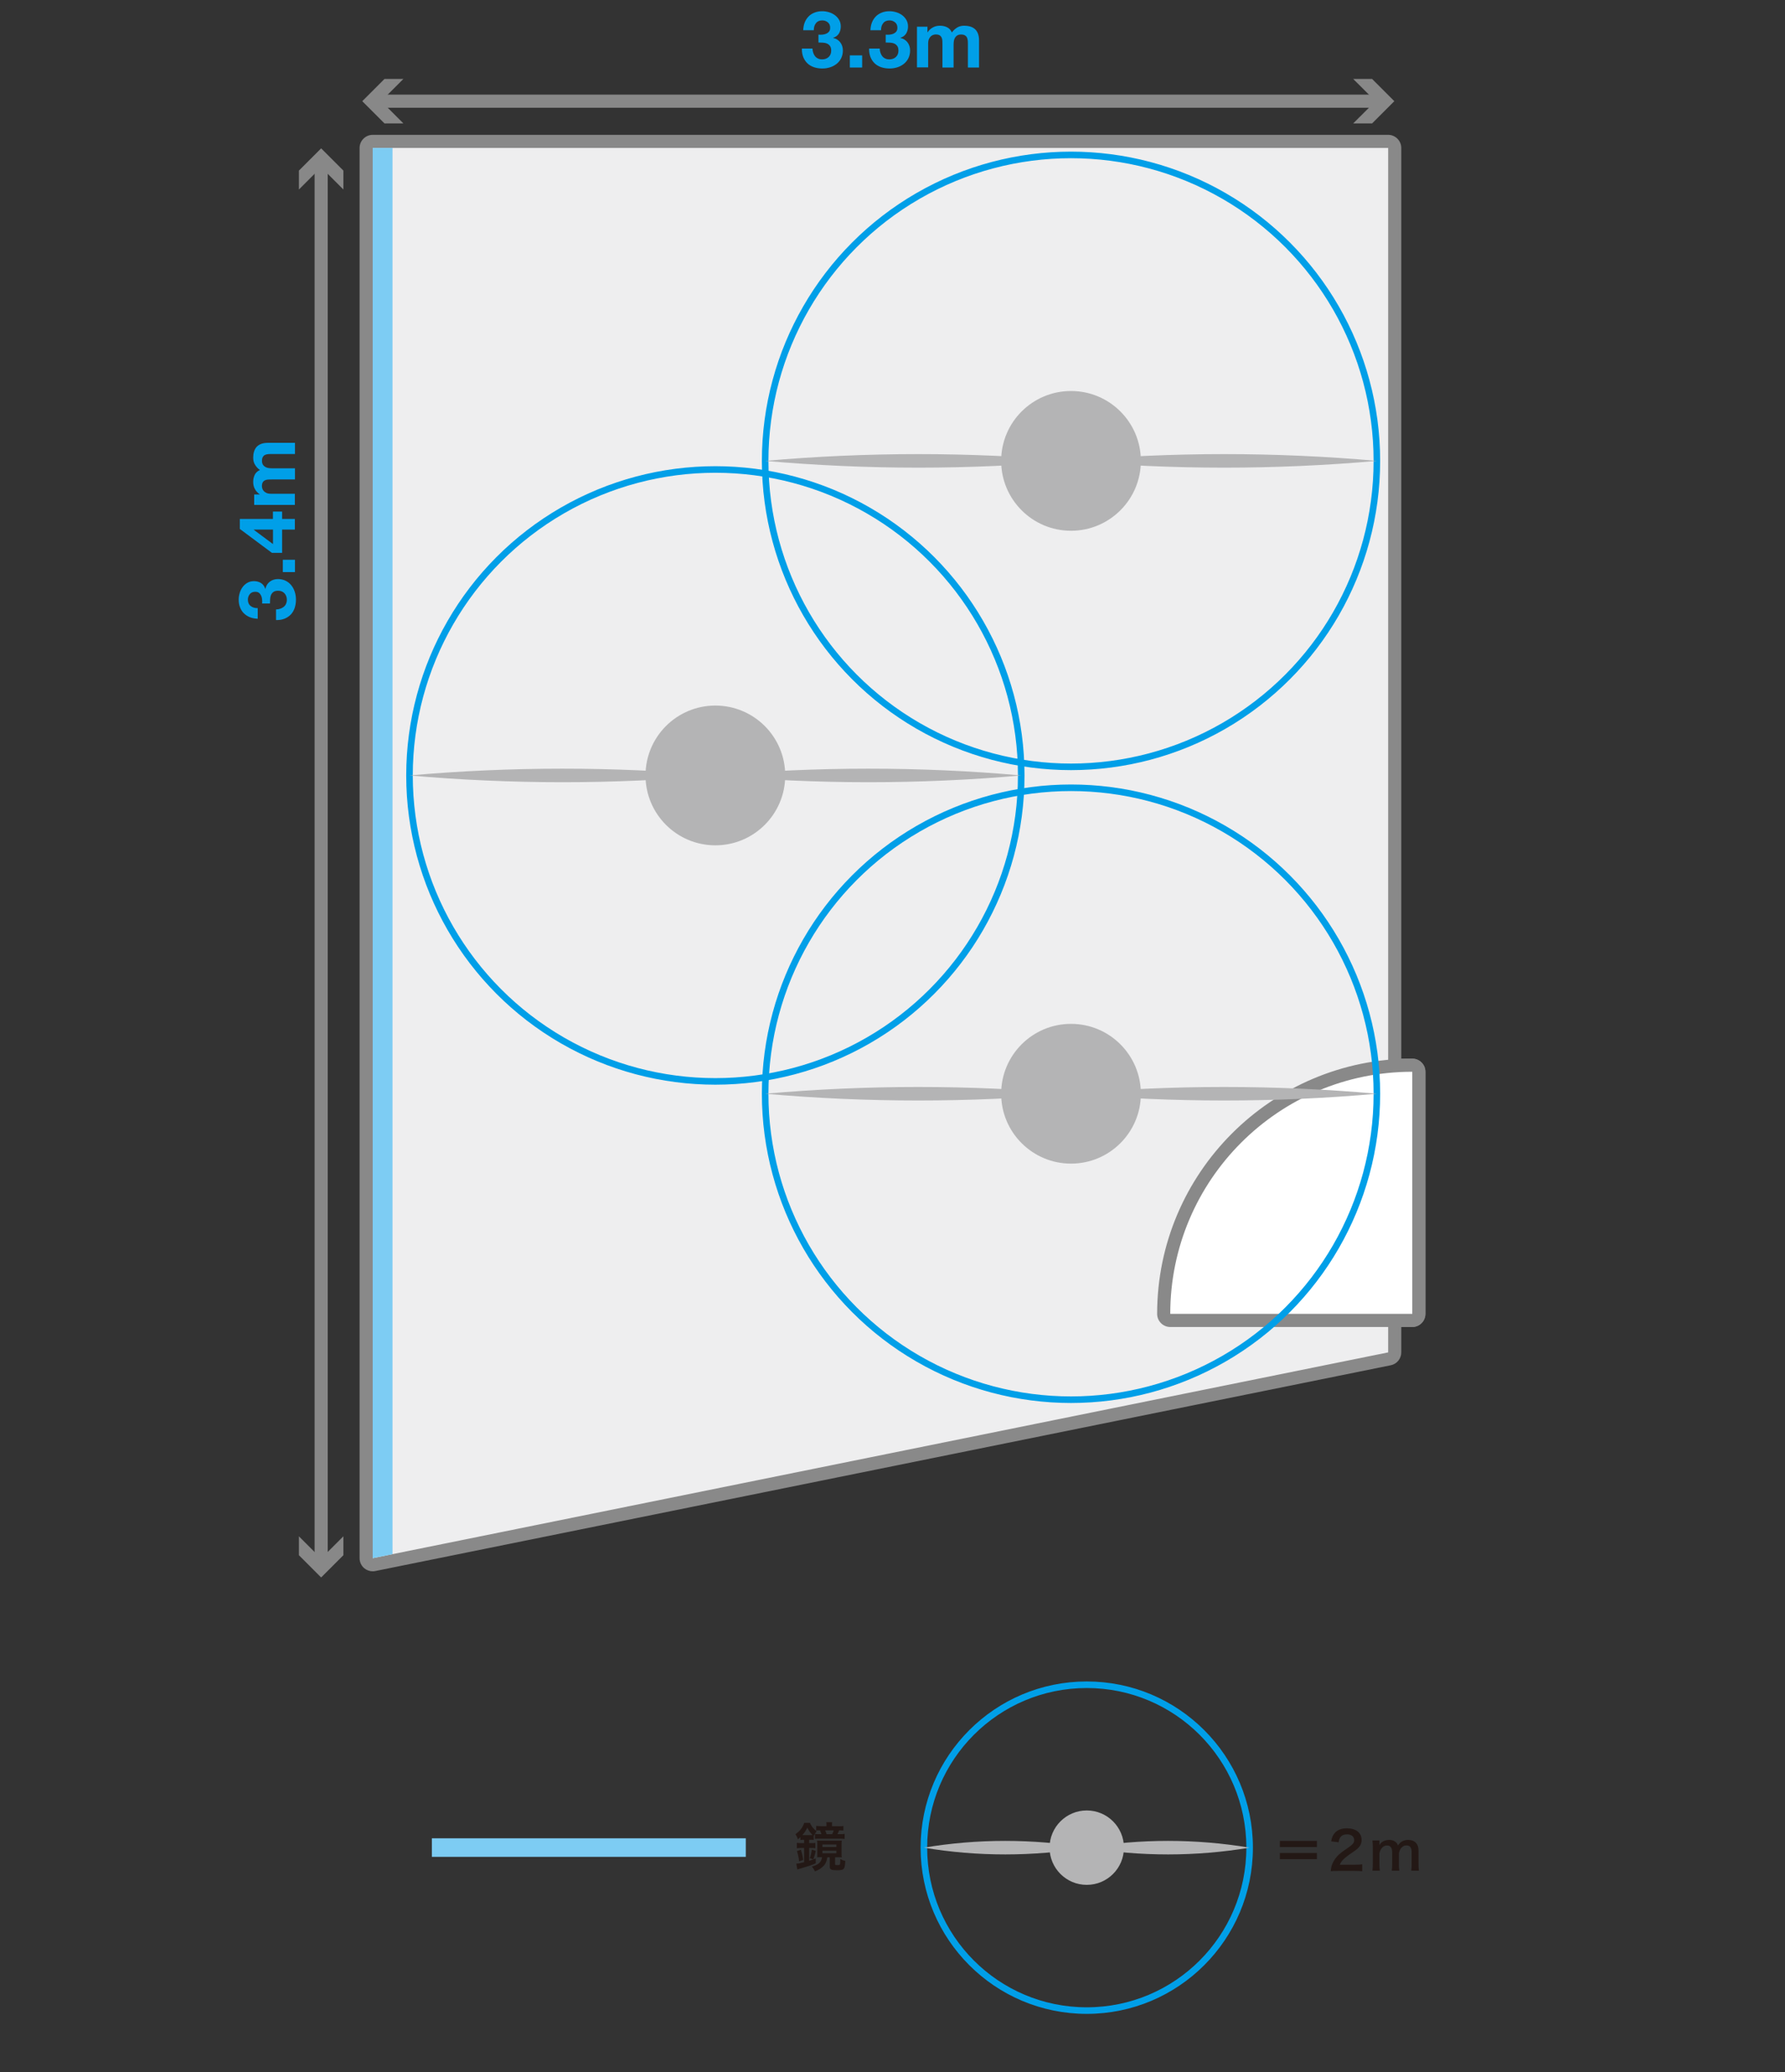 <?xml version="1.0" encoding="UTF-8"?>
<svg id="_レイヤー_2" data-name="レイヤー 2" xmlns="http://www.w3.org/2000/svg" viewBox="0 0 272.13 315.78">
  <rect x="0" y="0" width="272.13" height="315.78" fill="#333333" stroke="none"/>
  <defs>
    <style>
      .cls-1, .cls-2, .cls-3 {
        fill: none;
      }

      .cls-1, .cls-4, .cls-5, .cls-6, .cls-7, .cls-8, .cls-9, .cls-10, .cls-11 {
        stroke-width: 0px;
      }

      .cls-2 {
        stroke: #888;
        stroke-width: 2px;
      }

      .cls-2, .cls-3 {
        stroke-miterlimit: 10;
      }

      .cls-3 {
        stroke: #009fe8;
      }

      .cls-4 {
        fill: #888;
      }

      .cls-5 {
        fill: #898989;
      }

      .cls-6 {
        fill: #231815;
      }

      .cls-7 {
        fill: #b4b4b5;
      }

      .cls-8 {
        fill: #7dccf3;
      }

      .cls-9 {
        fill: #fff;
      }

      .cls-10 {
        fill: #eeeeef;
      }

      .cls-11 {
        fill: #009fe8;
      }
    </style>
  </defs>
  <g id="_ガイド" data-name="ガイド">
    <rect class="cls-1" y="3.97" width="272.13" height="311.81"/>
  </g>
  <g id="_3studio" data-name="3studio">
    <g>
      <g>
        <path class="cls-10" d="M56.82,238.47c-.23,0-.45-.08-.63-.23-.23-.19-.37-.47-.37-.77V22.55c0-.55.45-1,1-1h154.81c.55,0,1,.45,1,1v139.79h2.68c.55,0,1,.45,1,1v36.9c0,.55-.45,1-1,1h-2.68v4.87c0,.48-.33.89-.8.98l-154.81,31.36c-.07.01-.13.02-.2.02Z"/>
        <path class="cls-5" d="M211.63,22.55v140.79h3.68v36.9h-3.68v5.87l-154.81,31.36V22.55h154.81M211.63,20.55H56.82c-1.1,0-2,.9-2,2v214.92c0,.6.27,1.17.73,1.55.36.29.81.45,1.27.45.13,0,.27-.01.4-.04l154.81-31.36c.93-.19,1.6-1.01,1.6-1.96v-3.87h1.68c1.1,0,2-.9,2-2v-36.9c0-1.1-.9-2-2-2h-1.68V22.55c0-1.1-.9-2-2-2h0Z"/>
      </g>
      <g>
        <path class="cls-9" d="M178.41,201.24c-.55,0-1-.45-1-1,0-20.9,17-37.9,37.9-37.9.55,0,1,.45,1,1v36.9c0,.55-.45,1-1,1h-36.9Z"/>
        <path class="cls-5" d="M215.31,163.34v36.9h-36.9c0-20.38,16.52-36.9,36.9-36.9M215.31,161.34c-21.45,0-38.9,17.45-38.9,38.9,0,1.1.9,2,2,2h36.9c1.1,0,2-.9,2-2v-36.9c0-1.1-.9-2-2-2h0Z"/>
      </g>
      <polygon class="cls-8" points="59.84 22.55 56.82 22.55 56.82 237.47 59.84 236.86 59.84 22.55"/>
    </g>
    <rect class="cls-8" x="88.35" y="257.66" width="2.83" height="47.86" transform="translate(371.36 191.81) rotate(90)"/>
    <path class="cls-6" d="M122.5,280.39c-.17,0-.32,0-.47.03v-.44c-.14.14-.2.19-.38.34-.12-.34-.2-.5-.38-.78.68-.48,1.11-1.03,1.34-1.73h.87c.25.57.5.88,1.02,1.28-.18.24-.32.46-.45.74v.58c-.14-.02-.26-.02-.47-.02h-.22v.51h.3c.28,0,.44,0,.64-.04v.82c-.18-.03-.34-.04-.64-.04h-.3v1.95c.35-.11.52-.17,1-.35v.74c-.7.3-1.06.42-2.16.74-.3.08-.5.15-.64.2l-.16-.89c.34-.02.67-.09,1.19-.22v-2.17h-.36c-.31,0-.54.02-.75.04v-.82c.19.02.44.04.76.04h.35v-.51h-.1ZM121.83,283.69c-.06-.56-.14-.98-.33-1.58l.6-.21c.18.56.26.91.35,1.56l-.62.22ZM123.59,279.67c.14,0,.18,0,.29,0-.36-.36-.54-.62-.8-1.13-.26.51-.42.76-.76,1.14h1.27ZM123.46,283.19c.17-.48.24-.79.3-1.3l.61.19c-.1.49-.22.86-.38,1.29l-.54-.18ZM125.27,283.04c-.24,0-.43,0-.69.02.02-.16.02-.28.02-.58v-1.34c0-.28,0-.44-.03-.63.22.02.43.02.77.02h2.25c.35,0,.5,0,.74-.02-.02.18-.03.29-.03.6v1.32c0,.31,0,.46.03.64-.18-.02-.37-.02-.67-.02h-.35v1.04c0,.14.04.16.36.16.25,0,.34-.03.38-.11.04-.09.06-.34.06-.82.29.16.5.24.76.29-.08,1.32-.16,1.42-1.3,1.42-.84,0-1.07-.11-1.07-.52v-1.45h-.37c-.11.59-.21.85-.44,1.16-.18.22-.46.47-.75.65-.21.13-.37.2-.71.33-.1-.27-.25-.48-.46-.72,1.06-.33,1.42-.66,1.56-1.42h-.06ZM127.72,278.33c.38,0,.62,0,.86-.05v.7c-.24-.02-.29-.02-.65-.03-.08.21-.16.38-.26.58h.28c.41,0,.6,0,.82-.04v.77c-.27-.03-.48-.04-.9-.04h-2.81c-.34,0-.6,0-.82.03v-.75c.17.02.42.03.77.03h.22c-.07-.23-.14-.39-.22-.58h-.08c-.22,0-.35,0-.5.02v-.7c.26.03.51.05.86.05h.71v-.13c0-.18,0-.33-.03-.48h.9c-.02.14-.03.28-.03.48v.13h.9ZM125.38,281.49h2.13v-.38h-2.13v.38ZM125.38,282.44h2.13v-.38h-2.13v.38ZM126.86,279.54c.12-.23.15-.32.25-.58h-1.31c.11.24.16.36.22.58h.84Z"/>
    <g>
      <circle class="cls-3" cx="165.68" cy="281.59" r="24.83"/>
      <g>
        <circle class="cls-7" cx="165.68" cy="281.59" r="5.67"/>
        <g>
          <path class="cls-7" d="M190.51,281.59c-8.21,1.37-16.62,1.38-24.83,0,8.2-1.38,16.62-1.37,24.83,0h0Z"/>
          <path class="cls-7" d="M165.68,281.59c-8.21,1.37-16.62,1.38-24.83,0,8.2-1.38,16.62-1.37,24.83,0h0Z"/>
        </g>
      </g>
    </g>
    <g>
      <circle class="cls-3" cx="163.28" cy="70.24" r="46.63"/>
      <g>
        <circle class="cls-7" cx="163.28" cy="70.24" r="10.65"/>
        <g>
          <path class="cls-7" d="M116.65,70.24c15.5-1.37,31.13-1.38,46.63,0-15.5,1.38-31.12,1.37-46.63,0h0Z"/>
          <path class="cls-7" d="M163.28,70.24c15.5-1.37,31.13-1.38,46.63,0-15.5,1.38-31.12,1.37-46.63,0h0Z"/>
        </g>
      </g>
    </g>
    <g>
      <circle class="cls-3" cx="109.06" cy="118.18" r="46.63"/>
      <g>
        <circle class="cls-7" cx="109.06" cy="118.18" r="10.65"/>
        <g>
          <path class="cls-7" d="M62.43,118.18c15.5-1.37,31.13-1.38,46.63,0-15.5,1.38-31.13,1.37-46.63,0h0Z"/>
          <path class="cls-7" d="M109.06,118.18c15.5-1.37,31.13-1.38,46.63,0-15.5,1.38-31.12,1.37-46.63,0h0Z"/>
        </g>
      </g>
    </g>
    <g>
      <circle class="cls-3" cx="163.28" cy="166.69" r="46.63"/>
      <g>
        <circle class="cls-7" cx="163.28" cy="166.69" r="10.65"/>
        <g>
          <path class="cls-7" d="M116.65,166.69c15.5-1.37,31.13-1.38,46.63,0-15.5,1.38-31.12,1.37-46.63,0h0Z"/>
          <path class="cls-7" d="M163.28,166.69c15.5-1.37,31.13-1.38,46.63,0-15.5,1.38-31.12,1.37-46.63,0h0Z"/>
        </g>
      </g>
    </g>
    <g>
      <path class="cls-6" d="M200.77,280.56v.94h-5.65v-.94h5.65ZM200.77,282.4v.94h-5.65v-.94h5.65Z"/>
      <path class="cls-6" d="M203.9,285.14c-.62,0-.75,0-1.03.04.05-.46.1-.74.21-1.02.22-.58.58-1.09,1.09-1.57.28-.25.52-.43,1.32-.97.74-.5.96-.77.96-1.18,0-.54-.42-.88-1.1-.88-.46,0-.82.16-1.02.47-.14.19-.19.37-.25.74l-1.14-.14c.11-.61.26-.94.55-1.28.4-.46,1.03-.71,1.83-.71,1.4,0,2.26.67,2.26,1.77,0,.53-.18.91-.57,1.28-.22.21-.3.27-1.34.98-.35.25-.75.58-.95.8-.24.26-.34.42-.46.72h2.24c.5,0,.9-.02,1.17-.06v1.05c-.38-.03-.7-.05-1.21-.05h-2.57Z"/>
      <path class="cls-6" d="M209.23,285.09c.04-.34.06-.61.06-1.04v-2.51c0-.5-.02-.74-.06-1.04h1.07v.41s0,.17,0,.3c.23-.49.82-.8,1.49-.8.43,0,.78.12,1.03.36.14.13.21.23.3.48.27-.36.42-.5.67-.63.26-.14.54-.21.89-.21.51,0,.93.16,1.2.46.26.29.38.65.38,1.22v1.97c0,.45.02.71.06,1.04h-1.17c.05-.33.06-.57.06-1.04v-1.79c0-.7-.25-1.02-.78-1.02-.26,0-.46.07-.66.24-.28.24-.41.5-.5.99v1.58c0,.44.02.71.06,1.04h-1.15c.05-.34.06-.58.06-1.04v-1.79c0-.67-.26-1.01-.78-1.01-.34,0-.61.14-.82.42-.18.23-.26.42-.34.8v1.58c0,.43.02.67.06,1.04h-1.13Z"/>
    </g>
    <g>
      <path class="cls-11" d="M125.37,5.28c.21-.02.4-.06.58-.14.18-.08.33-.19.44-.33.12-.14.17-.34.17-.58,0-.36-.12-.64-.36-.83s-.52-.29-.83-.29c-.43,0-.76.14-.98.43-.22.28-.33.64-.32,1.07h-1.62c.02-.43.09-.83.23-1.18.14-.36.34-.66.59-.92.25-.26.55-.45.91-.59.35-.14.74-.21,1.18-.21.34,0,.67.05,1.01.15s.64.25.91.45c.27.2.49.44.65.73.17.29.25.62.25,1,0,.41-.1.77-.29,1.08-.2.31-.49.52-.88.64v.02c.46.1.83.33,1.09.67.26.34.4.76.4,1.24,0,.44-.09.83-.26,1.18-.17.34-.4.63-.69.86-.29.23-.62.41-1,.53s-.77.18-1.18.18c-.47,0-.9-.07-1.29-.2-.39-.14-.72-.33-.99-.59-.27-.26-.48-.58-.63-.95-.15-.38-.22-.81-.21-1.3h1.62c0,.22.04.44.11.64.06.2.16.38.28.53.12.15.27.27.45.35.18.09.39.13.64.13.38,0,.71-.12.97-.35.26-.24.4-.56.4-.97,0-.32-.06-.56-.19-.73s-.28-.29-.47-.37c-.19-.08-.4-.12-.63-.13-.23-.01-.45-.02-.65-.02v-1.2c.18.02.38.02.59,0Z"/>
      <path class="cls-11" d="M131.44,8.44v1.85h-1.88v-1.85h1.88Z"/>
      <path class="cls-11" d="M135.62,5.28c.21-.02.4-.06.58-.14.18-.08.33-.19.44-.33.12-.14.17-.34.17-.58,0-.36-.12-.64-.36-.83s-.52-.29-.83-.29c-.43,0-.76.14-.98.43-.22.28-.33.64-.32,1.07h-1.62c.02-.43.09-.83.23-1.18.14-.36.34-.66.59-.92.25-.26.55-.45.91-.59.35-.14.74-.21,1.18-.21.34,0,.67.05,1.01.15s.64.25.91.45c.27.2.49.44.65.73.17.29.25.62.25,1,0,.41-.1.77-.29,1.08-.2.31-.49.52-.88.64v.02c.46.1.83.33,1.09.67.26.34.4.76.4,1.24,0,.44-.09.83-.26,1.18-.17.34-.4.63-.69.86-.29.23-.62.41-1,.53s-.77.18-1.18.18c-.47,0-.9-.07-1.29-.2-.39-.14-.72-.33-.99-.59-.27-.26-.48-.58-.63-.95-.15-.38-.22-.81-.21-1.3h1.62c0,.22.04.44.11.64.06.2.16.38.28.53.12.15.27.27.45.35.18.09.39.13.64.13.38,0,.71-.12.97-.35.26-.24.4-.56.4-.97,0-.32-.06-.56-.19-.73s-.28-.29-.47-.37c-.19-.08-.4-.12-.63-.13-.23-.01-.45-.02-.65-.02v-1.2c.18.02.38.02.59,0Z"/>
      <path class="cls-11" d="M141.39,4.08v.84h.02c.22-.32.49-.57.81-.74.32-.18.68-.26,1.09-.26s.75.08,1.07.23c.32.15.57.42.74.8.18-.27.43-.51.75-.72.32-.21.69-.31,1.12-.31.33,0,.63.04.91.12.28.08.52.21.72.38.2.18.36.41.47.69.11.28.17.63.17,1.03v4.15h-1.7v-3.52c0-.21,0-.4-.02-.59-.02-.18-.06-.34-.13-.48-.07-.14-.18-.24-.32-.32-.14-.08-.33-.12-.57-.12s-.43.05-.58.14c-.15.09-.26.21-.35.36s-.14.32-.17.5-.04.38-.04.57v3.46h-1.7v-3.48c0-.18,0-.37-.01-.55,0-.18-.04-.35-.1-.5-.06-.15-.16-.27-.3-.37-.14-.09-.35-.14-.62-.14-.08,0-.19.02-.32.05-.13.04-.26.1-.38.2s-.23.24-.32.43-.13.43-.13.74v3.6h-1.7v-6.2h1.61Z"/>
    </g>
    <g>
      <path class="cls-11" d="M39.96,91.38c-.02-.21-.06-.4-.14-.58-.08-.18-.19-.33-.33-.44-.14-.12-.34-.17-.58-.17-.36,0-.64.12-.83.36s-.29.52-.29.83c0,.43.14.76.43.98.28.22.64.33,1.07.32v1.62c-.43-.02-.83-.09-1.18-.23-.36-.14-.66-.34-.92-.59-.26-.25-.45-.55-.59-.91-.14-.35-.21-.74-.21-1.18,0-.34.05-.67.15-1.01s.25-.64.45-.91c.2-.27.44-.49.73-.65.29-.17.62-.25,1-.25.41,0,.77.1,1.08.29.31.2.52.49.64.88h.02c.1-.46.33-.83.67-1.09.34-.26.76-.4,1.24-.4.44,0,.83.09,1.18.26.34.17.63.4.86.69.23.29.41.62.53,1s.18.77.18,1.18c0,.47-.07.9-.2,1.29-.14.39-.33.72-.59.99-.26.27-.58.48-.95.63-.38.15-.81.22-1.3.21v-1.62c.22,0,.44-.04.64-.11.2-.06.38-.16.53-.28.15-.12.27-.27.35-.45.09-.18.13-.39.13-.64,0-.38-.12-.71-.35-.97-.24-.26-.56-.4-.97-.4-.32,0-.56.06-.73.19s-.29.28-.37.47c-.08.19-.12.4-.13.63-.01.23-.02.45-.02.65h-1.2c.02-.18.02-.38,0-.59Z"/>
      <path class="cls-11" d="M43.12,85.31h1.85v1.88h-1.85v-1.88Z"/>
      <path class="cls-11" d="M43.02,84.26h-1.56l-4.9-3.65v-1.52h5.05v-1.12h1.4v1.12h1.94v1.62h-1.94v3.55ZM38.7,80.75l2.92,2.17v-2.21h-2.92v.04Z"/>
      <path class="cls-11" d="M38.76,75.36h.84v-.02c-.32-.22-.57-.49-.74-.81-.18-.32-.26-.68-.26-1.09s.08-.75.23-1.07c.15-.32.42-.57.8-.74-.27-.18-.51-.43-.72-.75-.21-.32-.31-.69-.31-1.12,0-.33.04-.63.12-.91.08-.28.21-.52.38-.72.18-.2.41-.36.69-.47.28-.11.63-.17,1.03-.17h4.15v1.7h-3.52c-.21,0-.4,0-.59.02-.18.02-.34.06-.48.13-.14.07-.24.18-.32.32-.08.14-.12.33-.12.57s.05.43.14.58c.09.15.21.26.36.35s.32.14.5.17.38.04.57.04h3.46v1.7h-3.48c-.18,0-.37,0-.55.01-.18,0-.35.04-.5.1-.15.06-.27.16-.37.3-.09.14-.14.35-.14.62,0,.08.02.19.05.32.04.13.1.26.2.38s.24.23.43.32.43.13.74.13h3.6v1.7h-6.2v-1.61Z"/>
    </g>
    <g>
      <line class="cls-2" x1="48.96" y1="24.89" x2="48.96" y2="238.12"/>
      <polygon class="cls-4" points="45.57 28.88 48.96 25.49 52.35 28.88 52.35 26 48.96 22.61 45.57 26 45.57 28.88"/>
      <polygon class="cls-4" points="45.57 234.14 48.96 237.53 52.35 234.14 52.35 237.02 48.96 240.41 45.57 237.02 45.57 234.14"/>
    </g>
    <g>
      <line class="cls-2" x1="210.29" y1="15.42" x2="57.52" y2="15.42"/>
      <polygon class="cls-4" points="206.3 12.03 209.7 15.42 206.3 18.81 209.18 18.81 212.57 15.42 209.18 12.03 206.3 12.03"/>
      <polygon class="cls-4" points="61.5 12.03 58.11 15.42 61.5 18.81 58.62 18.81 55.23 15.42 58.62 12.03 61.5 12.03"/>
    </g>
  </g>
</svg>